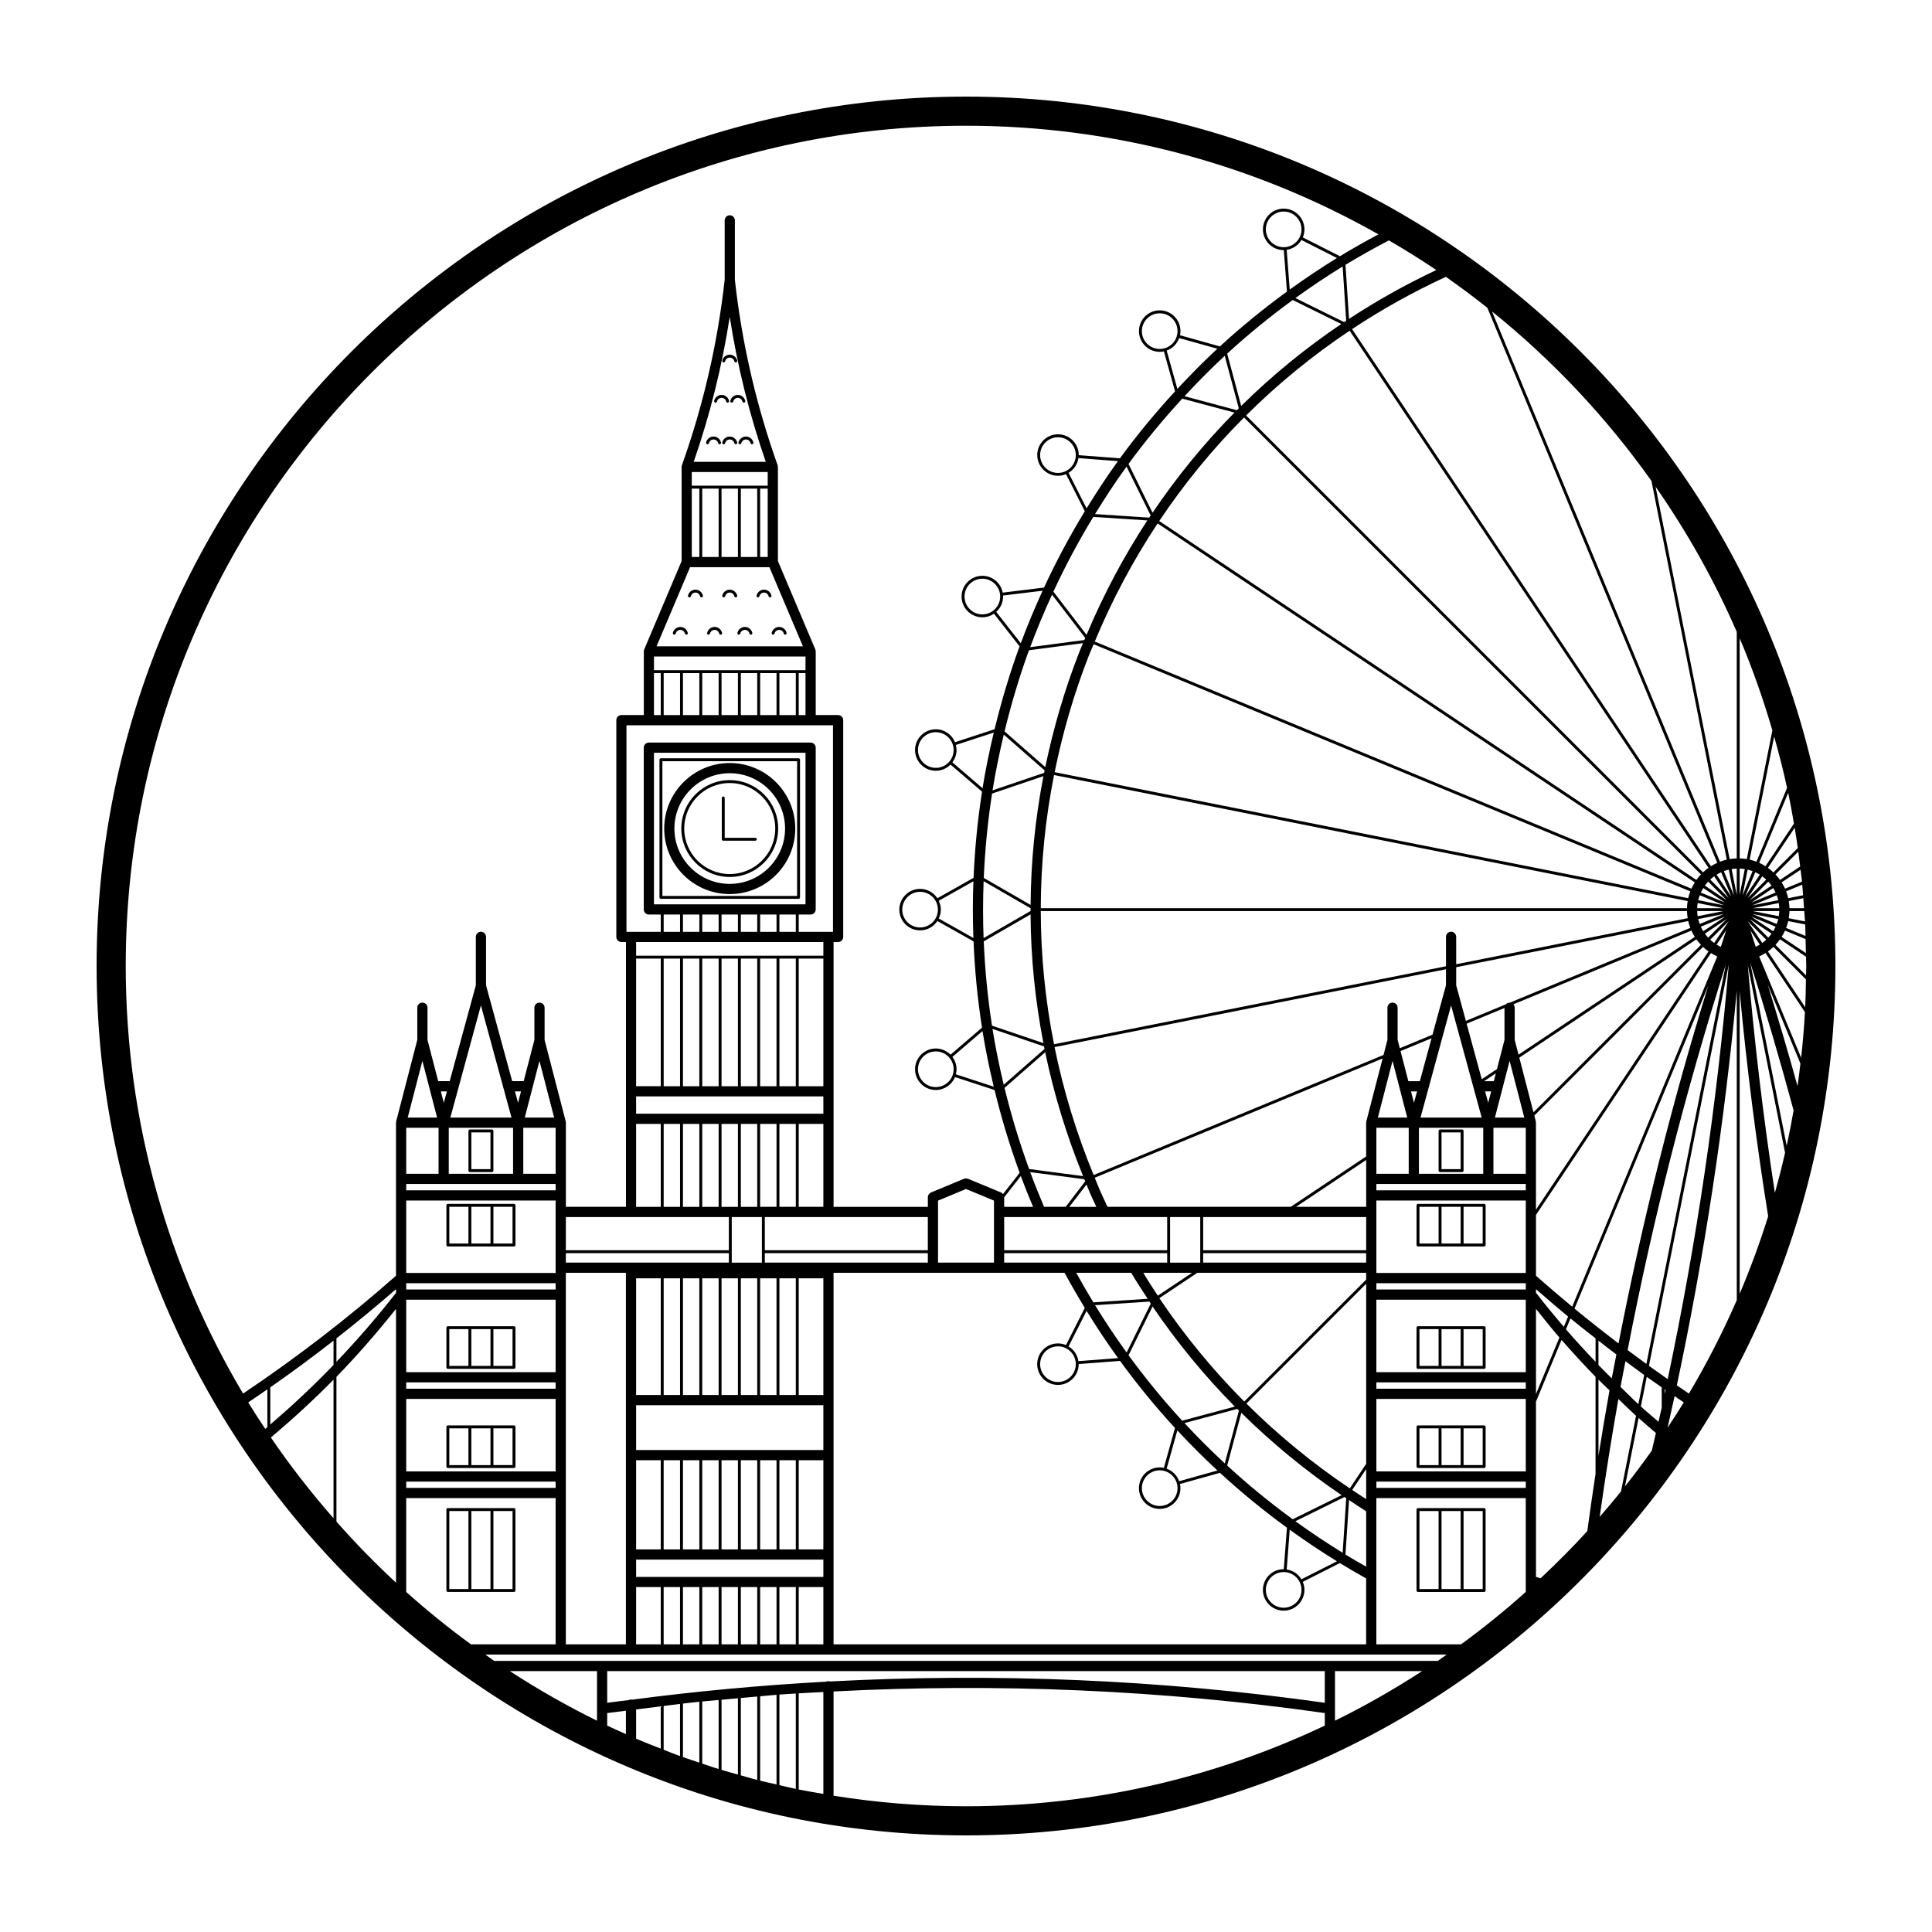 <svg xmlns="http://www.w3.org/2000/svg" xmlns:xlink="http://www.w3.org/1999/xlink" version="1.1" x="0px" y="0px" viewBox="0 0 100 100" enable-background="new 0 0 100 100" xml:space="preserve"><g><path  d="M41.333,39.248h-7.124c-0.042,0-0.075,0.034-0.075,0.075v7.124c0,0.042,0.034,0.076,0.075,0.076h7.124   c0.042,0,0.076-0.034,0.076-0.076v-7.124C41.409,39.282,41.375,39.248,41.333,39.248z M41.258,46.372h-6.973v-6.973h6.973V46.372z    M23.181,70.85h1.712h1.712c0.042,0,0.075-0.034,0.075-0.076V68.72c0-0.042-0.034-0.076-0.075-0.076h-1.712h-1.712   c-0.042,0-0.075,0.034-0.075,0.076v2.054C23.105,70.816,23.139,70.85,23.181,70.85z M24.892,68.796h0.495v1.903h-0.495h-0.495   v-1.903H24.892z M26.529,70.699h-0.99v-1.903h0.99V70.699z M23.256,68.796h0.99v1.903h-0.99V68.796z M23.181,75.984h1.712h1.712   c0.042,0,0.075-0.034,0.075-0.076v-2.054c0-0.042-0.034-0.075-0.075-0.075h-1.712h-1.712c-0.042,0-0.075,0.034-0.075,0.075v2.054   C23.105,75.951,23.139,75.984,23.181,75.984z M24.892,73.931h0.495v1.903h-0.495h-0.495v-1.903H24.892z M26.529,75.833h-0.99   v-1.903h0.99V75.833z M23.256,73.931h0.99v1.903h-0.99V73.931z M23.181,64.517h1.712h1.712c0.042,0,0.075-0.034,0.075-0.076v-2.054   c0-0.042-0.034-0.075-0.075-0.075h-1.712h-1.712c-0.042,0-0.075,0.034-0.075,0.075v2.054   C23.105,64.483,23.139,64.517,23.181,64.517z M24.892,62.463h0.495v1.903h-0.495h-0.495v-1.903H24.892z M26.529,64.366h-0.99   v-1.903h0.99V64.366z M23.256,62.463h0.99v1.903h-0.99V62.463z M24.892,82.398h1.712c0.042,0,0.075-0.034,0.075-0.076v-4.188   c0-0.042-0.034-0.076-0.075-0.076h-1.712h-1.712c-0.042,0-0.075,0.034-0.075,0.076v4.188c0,0.042,0.034,0.076,0.075,0.076H24.892z    M24.892,78.21h0.495v4.037h-0.495h-0.495V78.21H24.892z M26.529,82.247h-0.99V78.21h0.99V82.247z M23.256,78.21h0.99v4.037h-0.99   V78.21z M24.322,60.666h1.141c0.042,0,0.075-0.034,0.075-0.075v-2.054c0-0.042-0.034-0.076-0.075-0.076h-1.141   c-0.042,0-0.075,0.034-0.075,0.076v2.054C24.246,60.632,24.28,60.666,24.322,60.666z M24.397,58.612h0.99v1.903h-0.99V58.612z    M76.819,68.645h-1.712h-1.712c-0.042,0-0.076,0.034-0.076,0.076v2.054c0,0.042,0.034,0.076,0.076,0.076h1.712h1.712   c0.042,0,0.076-0.034,0.076-0.076V68.72C76.895,68.679,76.861,68.645,76.819,68.645z M75.108,70.699h-0.495v-1.903h0.495h0.495   v1.903H75.108z M73.471,68.796h0.99v1.903h-0.99V68.796z M76.744,70.699h-0.99v-1.903h0.99V70.699z M73.396,75.984h1.712h1.712   c0.042,0,0.076-0.034,0.076-0.076v-2.054c0-0.042-0.034-0.075-0.076-0.075h-1.712h-1.712c-0.042,0-0.076,0.034-0.076,0.075v2.054   C73.32,75.951,73.354,75.984,73.396,75.984z M75.108,73.931h0.495v1.903h-0.495h-0.495v-1.903H75.108z M76.744,75.833h-0.99v-1.903   h0.99V75.833z M73.471,73.931h0.99v1.903h-0.99V73.931z M73.396,64.517h1.712h1.712c0.042,0,0.076-0.034,0.076-0.076v-2.054   c0-0.042-0.034-0.075-0.076-0.075h-1.712h-1.712c-0.042,0-0.076,0.034-0.076,0.075v2.054C73.32,64.483,73.354,64.517,73.396,64.517   z M75.108,62.463h0.495v1.903h-0.495h-0.495v-1.903H75.108z M76.744,64.366h-0.99v-1.903h0.99V64.366z M73.471,62.463h0.99v1.903   h-0.99V62.463z M76.819,78.059h-1.712h-1.712c-0.042,0-0.076,0.034-0.076,0.076v4.188c0,0.042,0.034,0.076,0.076,0.076h1.712h1.712   c0.042,0,0.076-0.034,0.076-0.076v-4.188C76.895,78.092,76.861,78.059,76.819,78.059z M75.108,82.247h-0.495V78.21h0.495h0.495   v4.037H75.108z M73.471,78.21h0.99v4.037h-0.99V78.21z M76.744,82.247h-0.99V78.21h0.99V82.247z M74.537,60.666h1.141   c0.042,0,0.076-0.034,0.076-0.075v-2.054c0-0.042-0.034-0.076-0.076-0.076h-1.141c-0.042,0-0.076,0.034-0.076,0.076v2.054   C74.462,60.632,74.495,60.666,74.537,60.666z M74.613,58.612h0.99v1.903h-0.99V58.612z M37.771,45.392   c1.382,0,2.507-1.124,2.507-2.507c0-1.382-1.124-2.506-2.507-2.506c-1.382,0-2.506,1.124-2.506,2.506   C35.265,44.267,36.389,45.392,37.771,45.392z M37.771,40.53c1.299,0,2.356,1.057,2.356,2.355c0,1.299-1.057,2.356-2.356,2.356   c-1.299,0-2.355-1.057-2.355-2.356C35.416,41.587,36.472,40.53,37.771,40.53z M37.36,43.44v-2.135c0-0.042,0.034-0.076,0.076-0.076   c0.042,0,0.075,0.034,0.075,0.076v2.059h1.585c0.042,0,0.076,0.034,0.076,0.075s-0.034,0.075-0.076,0.075h-1.661   C37.394,43.515,37.36,43.481,37.36,43.44z M37.385,30.828c0.034-0.148,0.151-0.265,0.298-0.298   c0.212-0.049,0.425,0.086,0.474,0.298c0.009,0.041-0.016,0.081-0.057,0.091c-0.042,0.007-0.081-0.016-0.091-0.057   c-0.029-0.131-0.161-0.215-0.293-0.185c-0.091,0.021-0.163,0.093-0.184,0.184c-0.008,0.035-0.039,0.059-0.074,0.059   c-0.006,0-0.011-0.001-0.017-0.002C37.402,30.909,37.376,30.868,37.385,30.828z M35.611,30.828   c0.034-0.148,0.151-0.265,0.298-0.298c0.211-0.049,0.425,0.086,0.474,0.298c0.009,0.041-0.016,0.081-0.057,0.091   c-0.045,0.007-0.081-0.016-0.091-0.057c-0.03-0.131-0.16-0.215-0.293-0.185c-0.091,0.021-0.163,0.093-0.184,0.184   c-0.008,0.035-0.039,0.059-0.074,0.059c-0.006,0-0.011-0.001-0.017-0.002C35.627,30.909,35.601,30.868,35.611,30.828z    M36.602,32.758c0.034-0.148,0.15-0.264,0.298-0.298c0.214-0.048,0.425,0.085,0.474,0.298c0.009,0.041-0.016,0.081-0.057,0.091   c-0.006,0.001-0.011,0.002-0.017,0.002c-0.035,0-0.066-0.024-0.074-0.059c-0.03-0.131-0.163-0.216-0.293-0.184   c-0.091,0.021-0.164,0.093-0.184,0.184c-0.01,0.041-0.051,0.063-0.09,0.057C36.618,32.839,36.593,32.798,36.602,32.758z    M34.827,32.758c0.034-0.148,0.15-0.264,0.298-0.298c0.211-0.048,0.425,0.085,0.474,0.298c0.009,0.041-0.016,0.081-0.057,0.091   c-0.006,0.001-0.011,0.002-0.017,0.002c-0.035,0-0.066-0.024-0.074-0.059c-0.014-0.064-0.053-0.118-0.108-0.153   c-0.056-0.035-0.122-0.046-0.185-0.031c-0.091,0.021-0.164,0.093-0.184,0.184c-0.01,0.041-0.051,0.063-0.09,0.057   C34.843,32.839,34.818,32.798,34.827,32.758z M36.547,22.903c0.034-0.147,0.151-0.264,0.298-0.298   c0.102-0.023,0.208-0.006,0.298,0.051c0.089,0.056,0.151,0.144,0.175,0.247c0.009,0.041-0.016,0.081-0.057,0.09   c-0.006,0.001-0.011,0.002-0.017,0.002c-0.035,0-0.066-0.024-0.074-0.059c-0.014-0.064-0.053-0.118-0.108-0.152   c-0.055-0.035-0.121-0.046-0.185-0.031c-0.092,0.021-0.164,0.093-0.185,0.184c-0.01,0.041-0.049,0.065-0.09,0.057   C36.563,22.984,36.538,22.944,36.547,22.903z M38.157,22.903c0.009,0.041-0.016,0.081-0.057,0.091   c-0.042,0.008-0.081-0.016-0.091-0.057c-0.03-0.131-0.164-0.216-0.293-0.184c-0.091,0.021-0.164,0.093-0.184,0.184   c-0.008,0.035-0.039,0.059-0.074,0.059c-0.006,0-0.011-0.001-0.017-0.002c-0.041-0.009-0.066-0.05-0.057-0.09   c0.034-0.148,0.15-0.264,0.298-0.298c0.101-0.023,0.208-0.006,0.298,0.051C38.071,22.712,38.133,22.8,38.157,22.903z    M38.101,20.451c0.103-0.023,0.209-0.005,0.298,0.051c0.089,0.056,0.152,0.144,0.175,0.247c0.009,0.041-0.016,0.081-0.057,0.09   c-0.042,0.007-0.081-0.017-0.09-0.057c-0.014-0.064-0.053-0.118-0.108-0.153c-0.055-0.035-0.12-0.046-0.184-0.031   c-0.092,0.021-0.164,0.093-0.185,0.184c-0.008,0.035-0.039,0.059-0.074,0.059c-0.006,0-0.011-0.001-0.017-0.002   c-0.041-0.009-0.066-0.05-0.057-0.09C37.836,20.602,37.953,20.484,38.101,20.451z M36.964,20.749   c0.034-0.148,0.151-0.265,0.298-0.298c0.214-0.049,0.425,0.085,0.474,0.298c0.009,0.041-0.016,0.081-0.057,0.091   c-0.006,0.001-0.011,0.002-0.017,0.002c-0.035,0-0.066-0.024-0.074-0.059c-0.03-0.132-0.161-0.218-0.293-0.185   c-0.091,0.021-0.164,0.093-0.184,0.184c-0.01,0.041-0.049,0.064-0.09,0.057C36.981,20.83,36.955,20.79,36.964,20.749z    M38.522,22.605c0.102-0.023,0.208-0.006,0.298,0.051c0.089,0.056,0.151,0.144,0.175,0.247c0.009,0.041-0.016,0.081-0.057,0.09   c-0.006,0.001-0.011,0.002-0.017,0.002c-0.035,0-0.066-0.024-0.074-0.059c-0.014-0.064-0.053-0.118-0.108-0.152   c-0.055-0.035-0.121-0.046-0.185-0.031c-0.091,0.021-0.164,0.093-0.185,0.184c-0.01,0.041-0.047,0.064-0.091,0.057   c-0.041-0.01-0.066-0.05-0.057-0.091C38.257,22.755,38.375,22.639,38.522,22.605z M37.385,18.666   c0.034-0.148,0.151-0.265,0.298-0.298c0.212-0.05,0.425,0.085,0.474,0.298c0.009,0.041-0.016,0.081-0.057,0.091   c-0.042,0.008-0.081-0.016-0.091-0.057c-0.029-0.131-0.161-0.215-0.293-0.185c-0.091,0.021-0.163,0.093-0.184,0.184   c-0.008,0.035-0.039,0.059-0.074,0.059c-0.006,0-0.011-0.001-0.017-0.002C37.402,18.747,37.376,18.707,37.385,18.666z    M39.16,30.828c0.034-0.148,0.151-0.265,0.298-0.298c0.21-0.049,0.425,0.086,0.473,0.298c0.009,0.041-0.016,0.081-0.057,0.091   c-0.043,0.007-0.081-0.016-0.091-0.057c-0.03-0.132-0.163-0.214-0.293-0.185c-0.091,0.021-0.164,0.093-0.184,0.184   c-0.008,0.035-0.039,0.059-0.074,0.059c-0.006,0-0.011-0.001-0.017-0.002C39.176,30.909,39.151,30.868,39.16,30.828z    M38.169,32.758c0.034-0.147,0.151-0.264,0.298-0.298c0.214-0.048,0.424,0.085,0.473,0.298c0.009,0.041-0.016,0.081-0.057,0.091   c-0.006,0.001-0.011,0.002-0.017,0.002c-0.035,0-0.066-0.024-0.074-0.059c-0.03-0.131-0.162-0.218-0.292-0.184   c-0.092,0.021-0.164,0.093-0.185,0.184c-0.01,0.041-0.049,0.063-0.09,0.057C38.185,32.839,38.16,32.798,38.169,32.758z    M39.943,32.758c0.034-0.147,0.151-0.264,0.298-0.298c0.215-0.048,0.425,0.085,0.473,0.298c0.009,0.041-0.016,0.081-0.057,0.091   c-0.006,0.001-0.011,0.002-0.017,0.002c-0.035,0-0.066-0.024-0.074-0.059c-0.014-0.064-0.053-0.118-0.108-0.153   c-0.055-0.035-0.122-0.046-0.184-0.031c-0.092,0.021-0.164,0.093-0.185,0.184c-0.01,0.041-0.05,0.063-0.09,0.057   C39.96,32.839,39.934,32.798,39.943,32.758z M37.771,46.278c1.87,0,3.392-1.522,3.392-3.392c0-1.87-1.522-3.392-3.392-3.392   s-3.392,1.522-3.392,3.392C34.379,44.756,35.901,46.278,37.771,46.278z M37.771,40.022c1.579,0,2.864,1.285,2.864,2.864   c0,1.579-1.285,2.864-2.864,2.864c-1.579,0-2.864-1.285-2.864-2.864C34.907,41.306,36.192,40.022,37.771,40.022z M50,5   C25.187,5,5,25.187,5,50s20.187,45,45,45s45-20.187,45-45S74.813,5,50,5z M93.227,54.749l-2.172-5.243   c0.113-0.051,0.221-0.111,0.325-0.177l2.043,3.057C93.38,53.18,93.312,53.967,93.227,54.749z M93.04,56.215   c-0.486-1.754-1.002-3.505-1.542-5.247l1.691,4.082C93.143,55.44,93.096,55.829,93.04,56.215z M87.418,72.132   c-0.209-0.141-0.417-0.284-0.625-0.427c1.429-6.736,2.47-13.574,3.102-20.428v16.02C89.168,68.965,88.34,70.579,87.418,72.132z    M84.109,76.935l0.704-3.54c0.294,0.265,0.596,0.519,0.896,0.776c-0.069,0.303-0.139,0.605-0.209,0.907   C85.052,75.71,84.589,76.329,84.109,76.935z M75.622,85.112h-4.382v-7.57h7.733v4.857C77.903,83.358,76.784,84.262,75.622,85.112z    M74.42,85.968H50H25.58c-0.156-0.106-0.306-0.22-0.461-0.328H50h24.88C74.726,85.749,74.576,85.862,74.42,85.968z M12.848,72.589   c0.332-0.223,0.663-0.448,0.992-0.677v1.952c-0.037,0.032-0.074,0.065-0.111,0.097C13.429,73.508,13.132,73.053,12.848,72.589z    M13.991,73.733v-1.924c1.111-0.775,2.202-1.582,3.272-2.416v1.258C16.224,71.733,15.128,72.756,13.991,73.733z M17.263,71.412   v7.173c-1.16-1.327-2.248-2.718-3.242-4.18C15.145,73.456,16.231,72.462,17.263,71.412z M17.414,69.273   c1.051-0.824,2.081-1.672,3.084-2.547v0.189c-0.964,1.243-1.999,2.432-3.084,3.572V69.273z M21.863,54.912l0.76,2.933h-1.52   L21.863,54.912z M24.892,52.04l1.583,5.804H23.31L24.892,52.04z M27.922,54.912l0.76,2.933h-1.52L27.922,54.912z M43.116,37.54   v10.691h-1.774v-0.895h0.615c0.146,0,0.264-0.118,0.264-0.264v-8.372c0-0.146-0.118-0.264-0.264-0.264h-8.372   c-0.146,0-0.264,0.118-0.264,0.264v8.372c0,0.146,0.118,0.264,0.264,0.264H34.2v0.895h-1.774V37.54H43.116z M37.771,16.401   c0.396,2.551,1.018,5.065,1.866,7.503h-3.731C36.753,21.466,37.375,18.952,37.771,16.401z M37.771,28.83h-0.424v-3.54h0.848v3.54   H37.771z M39.736,25.139h-3.929v-0.707h3.929V25.139z M35.807,25.29h0.391v3.54h-0.391V25.29z M36.348,25.29h0.848v3.54h-0.848   V25.29z M38.346,25.29h0.848v3.54h-0.848V25.29z M39.345,25.29h0.391v3.54h-0.391V25.29z M35.717,29.358h2.054h2.054l1.734,4.096   h-7.576L35.717,29.358z M41.342,37.012V34.84h0.351v2.172H41.342z M33.849,33.982h7.844v0.707h-7.844V33.982z M35.199,34.84v2.172   h-0.847V34.84H35.199z M35.35,34.84h0.848v2.172H35.35V34.84z M36.348,34.84h0.848v2.172h-0.848V34.84z M37.347,34.84h0.848v2.172   h-0.848V34.84z M38.346,34.84h0.848v2.172h-0.848V34.84z M39.345,34.84h0.848v2.172h-0.848V34.84z M40.343,34.84h0.848v2.172   h-0.848V34.84z M33.849,34.84H34.2v2.172h-0.351V34.84z M50,61.542l1.448,0.601v0.586v2.624H50h-1.447V62.73v-0.586L50,61.542z    M52.836,60.874c0.198,0.533,0.413,1.063,0.636,1.592h-1.496V61.97L52.836,60.874z M49.36,55.344c0,0.509-0.414,0.923-0.923,0.923   c-0.509,0-0.923-0.414-0.923-0.923c0-0.509,0.414-0.923,0.923-0.923C48.945,54.421,49.36,54.835,49.36,55.344z M49.296,54.706   l1.558-1.337c0.155,0.962,0.353,1.921,0.582,2.878l-1.96-0.642c0.021-0.084,0.036-0.171,0.036-0.261   C49.511,55.104,49.429,54.885,49.296,54.706z M48.546,47.083c0,0.509-0.414,0.923-0.923,0.923S46.7,47.592,46.7,47.083   s0.414-0.923,0.923-0.923S48.546,46.574,48.546,47.083z M48.59,46.624l1.793-1.009c-0.037,0.976-0.037,1.954-0.001,2.935   l-1.792-1.009c0.067-0.14,0.107-0.294,0.107-0.459S48.657,46.764,48.59,46.624z M49.36,38.821c0,0.509-0.414,0.923-0.923,0.923   c-0.509,0-0.923-0.414-0.923-0.923c0-0.509,0.414-0.923,0.923-0.923C48.945,37.898,49.36,38.312,49.36,38.821z M49.511,38.821   c0-0.09-0.015-0.177-0.036-0.261l1.963-0.643c-0.227,0.953-0.426,1.912-0.582,2.881l-1.56-1.339   C49.429,39.28,49.511,39.061,49.511,38.821z M51.769,30.877c0,0.509-0.414,0.923-0.923,0.923s-0.923-0.414-0.923-0.923   c0-0.509,0.414-0.923,0.923-0.923S51.769,30.368,51.769,30.877z M51.92,30.877c0-0.018-0.004-0.035-0.005-0.053l2.05-0.248   c-0.409,0.892-0.787,1.797-1.129,2.716l-1.272-1.622C51.781,31.474,51.92,31.192,51.92,30.877z M54.76,24.479   c-0.509,0-0.923-0.414-0.923-0.923c0-0.509,0.414-0.923,0.923-0.923s0.923,0.414,0.923,0.923   C55.683,24.065,55.268,24.479,54.76,24.479z M55.818,23.712l2.046,0.156c-0.574,0.795-1.111,1.614-1.623,2.446l-0.932-1.84   C55.579,24.311,55.77,24.036,55.818,23.712z M60.026,18.062c-0.509,0-0.923-0.414-0.923-0.923c0-0.509,0.414-0.923,0.923-0.923   s0.923,0.414,0.923,0.923C60.949,17.648,60.535,18.062,60.026,18.062z M61.034,17.498l1.976,0.552   c-0.72,0.668-1.406,1.364-2.069,2.079l-0.554-1.983C60.688,18.038,60.925,17.8,61.034,17.498z M66.443,12.795   c-0.509,0-0.923-0.414-0.923-0.923c0-0.509,0.414-0.923,0.923-0.923c0.509,0,0.923,0.414,0.923,0.923   C67.366,12.381,66.952,12.795,66.443,12.795z M67.361,12.422l1.84,0.932c-0.841,0.517-1.655,1.064-2.445,1.634l-0.157-2.057   C66.923,12.883,67.199,12.692,67.361,12.422z M74.343,13.977c-1.576,0.743-3.084,1.588-4.518,2.528l-0.183-2.798   c0.73-0.444,1.48-0.865,2.248-1.265C72.723,12.93,73.545,13.436,74.343,13.977z M76.984,15.93l11.9,28.729   c-0.113,0.051-0.221,0.111-0.325,0.177L69.983,17.034c1.534-1.016,3.155-1.92,4.855-2.705C75.57,14.841,76.286,15.375,76.984,15.93   z M92.854,42.63l-1.474,2.205c-0.104-0.066-0.212-0.126-0.325-0.177l1.502-3.625C92.668,41.561,92.763,42.095,92.854,42.63z    M93.054,43.892l-1.262,1.262c-0.09-0.085-0.185-0.164-0.285-0.236l1.386-2.074C92.95,43.192,93.005,43.541,93.054,43.892z    M93.176,44.85l-1.042,0.696c-0.072-0.101-0.151-0.196-0.235-0.285l1.179-1.179C93.113,44.337,93.146,44.593,93.176,44.85z    M93.272,45.633l-0.878,0.364c-0.051-0.113-0.111-0.221-0.177-0.325l0.98-0.655C93.221,45.223,93.251,45.426,93.272,45.633z    M81.497,67.735l6.922-16.712c-1.883,6.074-3.427,12.264-4.644,18.512C83.005,68.948,82.244,68.349,81.497,67.735z M50,85.112   h-6.855V65.881H50h5.103c0.333,0.617,0.684,1.221,1.046,1.817l-0.973,1.921c-0.128-0.054-0.269-0.084-0.417-0.084   c-0.592,0-1.074,0.482-1.074,1.074c0,0.592,0.482,1.074,1.074,1.074c0.592,0,1.074-0.482,1.074-1.074   c0-0.002-0.001-0.004-0.001-0.006l2.141-0.163c0.884,1.212,1.832,2.372,2.844,3.472l-0.576,2.063   c-0.07-0.014-0.142-0.022-0.216-0.022c-0.592,0-1.074,0.482-1.074,1.074s0.482,1.074,1.074,1.074c0.592,0,1.074-0.482,1.074-1.074   c0-0.074-0.008-0.146-0.022-0.216l2.069-0.578c1.098,1.01,2.255,1.958,3.466,2.841l-0.164,2.146c-0.002,0-0.004-0.001-0.006-0.001   c-0.592,0-1.074,0.482-1.074,1.074c0,0.592,0.482,1.074,1.074,1.074c0.592,0,1.074-0.482,1.074-1.074   c0-0.148-0.03-0.289-0.084-0.417l1.918-0.972c0.448,0.273,0.901,0.539,1.361,0.795v3.413H50z M41.342,85.112v-2.964h1.275v2.964   H41.342z M29.287,85.112V65.881h3.11v19.231H29.287z M35.199,49.617v6.606h-0.847v-6.606H35.199z M36.197,49.617v6.606H35.35   v-6.606H36.197z M37.196,49.617v6.606h-0.848v-6.606H37.196z M38.195,49.617v6.606h-0.848v-6.606H38.195z M39.194,49.617v6.606   h-0.848v-6.606H39.194z M40.192,49.617v6.606h-0.848v-6.606H40.192z M41.191,49.617v6.606h-0.848v-6.606H41.191z M42.617,49.617   v6.606h-1.275v-6.606H42.617z M34.2,56.222h-1.275v-6.606H34.2V56.222z M32.925,56.75h9.692v0.895h-9.692V56.75z M40.343,62.465   v-4.292h0.848v4.292H40.343z M48.024,65.353h-8.437v-0.49h8.437V65.353z M32.925,81.62v-0.895h9.692v0.895H32.925z M32.925,75.052   v-2.318h9.692v2.318H32.925z M35.199,66.165v6.04h-0.847v-6.04H35.199z M36.197,66.165v6.04H35.35v-6.04H36.197z M37.196,66.165   v6.04h-0.848v-6.04H37.196z M38.195,66.165v6.04h-0.848v-6.04H38.195z M39.194,66.165v6.04h-0.848v-6.04H39.194z M40.192,66.165   v6.04h-0.848v-6.04H40.192z M40.343,72.205v-6.04h0.848v6.04H40.343z M34.2,72.205h-1.275v-6.04H34.2V72.205z M32.925,75.58H34.2   v4.617h-1.275V75.58z M34.351,75.58h0.847v4.617h-0.847V75.58z M35.35,75.58h0.848v4.617H35.35V75.58z M36.348,75.58h0.848v4.617   h-0.848V75.58z M37.347,75.58h0.848v4.617h-0.848V75.58z M38.346,75.58h0.848v4.617h-0.848V75.58z M39.345,75.58h0.848v4.617   h-0.848V75.58z M40.343,75.58h0.848v4.617h-0.848V75.58z M41.342,75.58h1.275v4.617h-1.275V75.58z M42.617,72.205h-1.275v-6.04   h1.275V72.205z M39.345,62.465v-4.292h0.848v4.292H39.345z M39.194,58.174v4.292h-0.848v-4.292H39.194z M35.199,58.174v4.292   h-0.847v-4.292H35.199z M35.35,58.174h0.848v4.292H35.35V58.174z M36.348,58.174h0.848v4.292h-0.848V58.174z M37.347,58.174h0.848   v4.292h-0.848V58.174z M39.436,62.994v2.36h-1.56v-2.36H39.436z M37.725,65.353h-8.437v-0.49h8.437V65.353z M28.759,66.745h-7.733   v-0.327h7.733V66.745z M28.759,71.88h-7.733v-0.328h7.733V71.88z M28.759,72.408v3.751h-7.733v-3.751H28.759z M28.759,65.889   h-7.733v-3.751h7.733V65.889z M28.759,61.282v0.328h-7.733v-0.328H28.759z M28.759,60.754h-1.674v-2.382h1.674V60.754z    M26.557,60.754h-3.329v-2.382h3.329V60.754z M22.7,60.754h-1.674v-2.382H22.7V60.754z M28.759,67.273v3.751h-7.733v-3.751H28.759z    M21.026,76.687h7.733v0.327h-7.733V76.687z M32.925,82.148H34.2v2.964h-1.275V82.148z M34.351,82.148h0.847v2.964h-0.847V82.148z    M35.35,82.148h0.848v2.964H35.35V82.148z M36.348,82.148h0.848v2.964h-0.848V82.148z M37.347,82.148h0.848v2.964h-0.848V82.148z    M38.346,82.148h0.848v2.964h-0.848V82.148z M39.345,82.148h0.848v2.964h-0.848V82.148z M40.343,82.148h0.848v2.964h-0.848V82.148z    M54.065,54.293l-2.112,1.852c-0.23-0.961-0.428-1.924-0.583-2.889l2.669,0.906C54.048,54.205,54.056,54.249,54.065,54.293z    M50.912,45.609l2.43,1.403c0,0.047-0.001,0.094-0.001,0.141l-2.431,1.403C50.874,47.571,50.874,46.589,50.912,45.609z    M54.043,40.003l-2.669,0.906c0.156-0.971,0.354-1.932,0.582-2.886l2.113,1.853C54.06,39.918,54.051,39.96,54.043,40.003z    M56.125,33.128l-2.802,0.369c0.341-0.92,0.72-1.826,1.13-2.718l1.719,2.24C56.156,33.055,56.14,33.091,56.125,33.128z    M59.483,26.792l-2.804-0.183c0.514-0.837,1.053-1.659,1.631-2.457l1.248,2.53C59.533,26.719,59.508,26.755,59.483,26.792z    M69.572,16.672l-2.523-1.244c0.791-0.571,1.604-1.118,2.446-1.635l0.184,2.808C69.644,16.625,69.608,16.648,69.572,16.672z    M90.045,44.957c0.09,0.003,0.178,0.013,0.265,0.027l-0.265,1.332V44.957z M67.366,82.293c0,0.509-0.414,0.923-0.923,0.923   c-0.509,0-0.923-0.414-0.923-0.923c0-0.509,0.414-0.923,0.923-0.923C66.952,81.37,67.366,81.784,67.366,82.293z M66.599,81.235   l0.157-2.056c0.793,0.573,1.608,1.118,2.445,1.633l-1.841,0.932C67.199,81.474,66.923,81.282,66.599,81.235z M60.949,77.027   c0,0.509-0.414,0.923-0.923,0.923s-0.923-0.414-0.923-0.923c0-0.509,0.414-0.923,0.923-0.923S60.949,76.518,60.949,77.027z    M60.386,76.019l0.553-1.98c0.666,0.717,1.359,1.409,2.076,2.074l-1.982,0.554C60.925,76.365,60.688,76.127,60.386,76.019z    M55.683,70.609c0,0.509-0.414,0.923-0.923,0.923s-0.923-0.414-0.923-0.923c0-0.509,0.414-0.923,0.923-0.923   S55.683,70.1,55.683,70.609z M55.309,69.691l0.932-1.84c0.515,0.837,1.058,1.653,1.631,2.445l-2.054,0.157   C55.77,70.129,55.579,69.854,55.309,69.691z M56.419,61.755c0.104,0.239,0.215,0.474,0.325,0.711h-1.395l0.888-1.157   C56.299,61.457,56.354,61.607,56.419,61.755z M57.324,62.465c-0.144-0.306-0.286-0.613-0.422-0.922   c-0.085-0.193-0.157-0.389-0.238-0.584l14.9-6.172l-0.843,3.254c-0.003,0.011,0,0.022-0.002,0.033   c-0.001,0.011-0.007,0.021-0.007,0.033v1.751l-3.901,2.606H57.324z M89.375,46.595l-1.131-0.756   c0.052-0.072,0.109-0.141,0.17-0.206L89.375,46.595z M88.414,48.532c-0.061-0.065-0.117-0.133-0.17-0.206l1.131-0.756   L88.414,48.532z M78.974,65.889h-7.733v-3.751h7.733V65.889z M69.681,77.547l-0.185,2.825c-0.838-0.515-1.654-1.061-2.447-1.634   l2.539-1.252C69.618,77.506,69.65,77.526,69.681,77.547z M60.008,67.193l1.963-1.312h8.741v0.352l-6.31,6.31   C62.773,70.905,61.298,69.113,60.008,67.193z M59.562,67.475l-1.248,2.531c-0.574-0.794-1.119-1.611-1.634-2.45l2.817-0.185   C59.519,67.406,59.539,67.441,59.562,67.475z M70.713,62.994v1.718h-8.437v-1.718H70.713z M72.078,54.912l0.76,2.933h-1.52   L72.078,54.912z M87.723,48.493l-9.124,6.096l-0.198-0.764v-1.666c0-0.068-0.027-0.128-0.069-0.175l9.214-3.817   C87.597,48.281,87.657,48.389,87.723,48.493z M88.034,47.966l1.258-0.521l-1.13,0.755C88.115,48.125,88.071,48.047,88.034,47.966z    M71.241,58.372h1.674v2.382h-1.674V58.372z M71.241,61.282h7.733v0.328h-7.733V61.282z M77.3,58.372h1.674v2.382H77.3V58.372z    M77.377,57.844l0.76-2.933l0.76,2.933H77.377z M77.319,55.962h-0.502l0.607-0.406L77.319,55.962z M77.873,53.825l-0.392,1.511   l-0.785,0.524l-0.784-2.874l1.96-0.812V53.825z M77.183,56.49l-0.153,0.591l-0.161-0.591H77.183z M76.772,60.754h-3.329v-2.382   h3.329V60.754z M73.033,56.49h0.314l-0.161,0.591L73.033,56.49z M70.713,62.465h-3.63l3.63-2.425V62.465z M62.275,64.863h8.437   v0.49h-8.437V64.863z M64.127,73.008l-0.733,2.735c-0.721-0.668-1.418-1.363-2.086-2.084l2.734-0.733   C64.069,72.955,64.099,72.98,64.127,73.008z M70.713,66.447v9.321l-0.848,1.269c-1.92-1.29-3.715-2.759-5.352-4.39L70.713,66.447z    M78.639,54.744l9.166-6.125c0.072,0.101,0.151,0.196,0.236,0.285l-8.669,8.669L78.639,54.744z M89.292,46.72l-1.257-0.521   c0.037-0.081,0.081-0.159,0.127-0.234L89.292,46.72z M89.234,46.859l-1.335-0.266c0.021-0.087,0.048-0.172,0.079-0.255   L89.234,46.859z M89.204,47.007h-1.359c0.003-0.09,0.013-0.178,0.027-0.265L89.204,47.007z M89.204,47.158l-1.332,0.265   c-0.014-0.087-0.024-0.175-0.027-0.265H89.204z M89.233,47.306l-1.255,0.52c-0.031-0.083-0.059-0.167-0.079-0.255L89.233,47.306z    M87.49,48.028l-9.342,3.87c-0.004,0-0.007-0.002-0.011-0.002c-0.077,0-0.145,0.034-0.193,0.087l-2.07,0.858L75.372,51v-0.937   l12.009-2.389C87.408,47.796,87.447,47.913,87.49,48.028z M75.108,52.04l1.583,5.804h-3.165L75.108,52.04z M73.491,55.962h-0.595   l-0.404-1.558l1.605-0.665L73.491,55.962z M60.564,62.994h1.56v2.36h-1.56V62.994z M61.7,65.881l-1.773,1.184   c-0.259-0.389-0.508-0.785-0.752-1.184H61.7z M58.55,65.881c0.273,0.456,0.562,0.902,0.854,1.345l-2.812,0.184   c-0.306-0.502-0.601-1.012-0.885-1.53H58.55z M59.657,67.624c1.257,1.853,2.685,3.588,4.257,5.181l-2.725,0.73   c-0.987-1.074-1.913-2.206-2.776-3.389L59.657,67.624z M64.251,73.127c1.595,1.575,3.333,3.003,5.19,4.262l-2.53,1.248   c-1.184-0.864-2.316-1.792-3.391-2.78L64.251,73.127z M69.826,77.642c0.295,0.195,0.586,0.396,0.887,0.582v2.867   c-0.361-0.204-0.719-0.413-1.072-0.628L69.826,77.642z M69.991,77.119l0.722-1.081v1.554C70.469,77.439,70.23,77.279,69.991,77.119   z M71.241,71.552h7.733v0.328h-7.733V71.552z M71.241,71.024v-3.751h7.733v3.751H71.241z M71.241,66.745v-0.327h7.733v0.327H71.241   z M79.502,58.108c0-0.012-0.005-0.022-0.007-0.033c-0.001-0.011,0.001-0.022-0.002-0.033l-0.077-0.299l8.731-8.731   c0.09,0.085,0.185,0.164,0.285,0.235l-8.931,13.366V58.108z M88.521,48.638l0.96-0.96l-0.755,1.129   C88.654,48.756,88.586,48.699,88.521,48.638z M89.348,48.149c-0.094,0.286-0.185,0.574-0.278,0.861   c-0.075-0.035-0.148-0.075-0.218-0.118L89.348,48.149z M92.041,47.571c-0.021,0.087-0.048,0.172-0.079,0.255l-1.256-0.52   L92.041,47.571z M90.737,47.158h1.358c-0.003,0.09-0.013,0.178-0.027,0.265L90.737,47.158z M92.559,47.675l0.878,0.175   c0.01,0.197,0.008,0.397,0.015,0.594l-1.003-0.415C92.493,47.913,92.531,47.796,92.559,47.675z M92.586,47.526   c0.02-0.12,0.034-0.243,0.037-0.368h0.765c0.012,0.179,0.031,0.356,0.041,0.536L92.586,47.526z M92.623,47.007   c-0.004-0.125-0.017-0.248-0.037-0.368l0.752-0.149c0.014,0.172,0.028,0.345,0.039,0.517H92.623z M92.095,47.007h-1.359   l1.332-0.265C92.082,46.829,92.092,46.917,92.095,47.007z M90.705,46.859l1.256-0.52c0.031,0.083,0.059,0.167,0.079,0.255   L90.705,46.859z M90.648,46.72l1.131-0.755c0.047,0.075,0.09,0.153,0.127,0.234L90.648,46.72z M90.566,46.594l0.96-0.96   c0.06,0.065,0.117,0.133,0.17,0.205L90.566,46.594z M90.458,46.488l0.756-1.131c0.072,0.052,0.141,0.109,0.206,0.17L90.458,46.488z    M90.332,46.404l0.521-1.258c0.081,0.037,0.159,0.081,0.234,0.127L90.332,46.404z M90.193,46.346l0.265-1.334   c0.087,0.021,0.172,0.048,0.255,0.079L90.193,46.346z M88.521,45.527c0.065-0.061,0.133-0.117,0.205-0.17l0.755,1.13L88.521,45.527   z M88.148,45.154l-23.65-23.65c1.634-1.626,3.426-3.094,5.359-4.386l18.576,27.801C88.332,44.99,88.237,45.069,88.148,45.154z    M64.02,21.233l-2.709-0.726c0.666-0.719,1.357-1.418,2.081-2.09l0.728,2.716C64.087,21.166,64.053,21.199,64.02,21.233z    M64.39,21.609L88.041,45.26c-0.085,0.09-0.164,0.185-0.236,0.285L60.002,26.968C61.292,25.037,62.76,23.245,64.39,21.609z    M87.723,45.672c-0.066,0.104-0.126,0.212-0.177,0.325L56.665,33.206c0.898-2.159,1.987-4.203,3.253-6.113L87.723,45.672z    M56.607,33.345L87.49,46.137c-0.044,0.115-0.082,0.232-0.11,0.353l-32.792-6.523c0.415-2.041,0.999-4.063,1.774-6.042   C56.44,33.729,56.527,33.539,56.607,33.345z M87.354,46.639c-0.02,0.12-0.034,0.243-0.037,0.368H53.87   c0.006-2.305,0.234-4.61,0.688-6.891L87.354,46.639z M53.87,47.158h33.447c0.004,0.125,0.017,0.248,0.037,0.368l-11.982,2.383   v-1.418c0-0.146-0.118-0.264-0.264-0.264c-0.146,0-0.264,0.118-0.264,0.264v1.523L54.556,54.05   C54.103,51.772,53.874,49.467,53.87,47.158z M74.843,50.168V51l-0.697,2.555l-1.693,0.701l-0.112-0.431v-1.666   c0-0.146-0.118-0.264-0.264-0.264c-0.146,0-0.264,0.118-0.264,0.264v1.666l-0.202,0.78L56.607,60.82   c-0.891-2.162-1.566-4.377-2.023-6.622L74.843,50.168z M56.171,61.147l-1.012,1.318h-1.118c-0.255-0.596-0.495-1.196-0.718-1.797   l2.803,0.369C56.141,61.074,56.156,61.111,56.171,61.147z M60.413,62.994v1.718h-8.437v-1.718H60.413z M51.976,64.863h8.437v0.49   h-8.437V64.863z M71.241,76.687h7.733v0.327h-7.733V76.687z M78.974,76.159h-7.733v-3.751h7.733V76.159z M79.502,62.884   l9.057-13.554c0.104,0.066,0.212,0.126,0.325,0.177l-7.508,18.126c-0.634-0.524-1.259-1.058-1.874-1.601V62.884z M89.326,49.934   l-4.11,20.662c-0.325-0.236-0.649-0.474-0.97-0.715C85.549,63.139,87.246,56.469,89.326,49.934z M85.102,71.168l-0.301,1.513   c-0.316-0.291-0.616-0.598-0.924-0.897c0.081-0.444,0.173-0.885,0.257-1.328C84.456,70.694,84.777,70.934,85.102,71.168z    M85.236,71.266c0.256,0.183,0.514,0.362,0.773,0.542v1.061c-0.053,0.241-0.112,0.479-0.166,0.72   c-0.304-0.263-0.615-0.518-0.912-0.79L85.236,71.266z M86.16,71.912c0.015,0.01,0.029,0.02,0.044,0.03   c-0.015,0.07-0.029,0.14-0.044,0.21V71.912z M85.35,70.695l4.131-20.768c-0.609,7.197-1.67,14.383-3.161,21.456   C85.995,71.156,85.672,70.927,85.35,70.695z M90.601,48.163l0.486,0.728c-0.068,0.042-0.138,0.08-0.211,0.115   C90.786,48.724,90.693,48.444,90.601,48.163z M90.458,47.678l0.961,0.961c-0.065,0.061-0.133,0.117-0.205,0.17L90.458,47.678z    M90.565,47.571l1.13,0.755c-0.052,0.072-0.109,0.14-0.17,0.205L90.565,47.571z M90.647,47.445l1.258,0.521   c-0.037,0.081-0.081,0.159-0.127,0.234L90.647,47.445z M92.394,48.168l1.062,0.44c0.008,0.242,0.015,0.483,0.018,0.726l-1.258-0.84   C92.283,48.389,92.343,48.281,92.394,48.168z M93.326,46.338l-0.767,0.153c-0.028-0.122-0.066-0.239-0.11-0.354l0.835-0.346   C93.302,45.972,93.311,46.156,93.326,46.338z M90.915,44.603c-0.115-0.044-0.232-0.082-0.353-0.11l1.267-6.371   c0.249,0.876,0.475,1.761,0.669,2.658L90.915,44.603z M90.413,44.466c-0.12-0.02-0.243-0.034-0.368-0.037V33.037   c0.657,1.544,1.216,3.138,1.693,4.767L90.413,44.466z M89.894,44.429c-0.125,0.004-0.248,0.017-0.368,0.037l-3.834-19.274   c1.636,2.347,3.048,4.859,4.202,7.511V44.429z M89.894,44.957v1.36l-0.265-1.333C89.716,44.97,89.804,44.96,89.894,44.957z    M89.746,46.346l-0.52-1.255c0.083-0.031,0.167-0.059,0.255-0.079L89.746,46.346z M89.608,46.405l-0.756-1.131   c0.075-0.047,0.153-0.09,0.234-0.127L89.608,46.405z M66.912,15.529l2.514,1.24c-1.864,1.257-3.595,2.677-5.182,4.242l-0.725-2.707   C64.588,17.322,65.721,16.397,66.912,15.529z M61.195,20.632l2.701,0.724c-1.568,1.588-2.985,3.322-4.24,5.182l-1.245-2.524   C59.268,22.838,60.202,21.712,61.195,20.632z M56.589,26.754l2.797,0.183c-1.217,1.856-2.269,3.836-3.147,5.922l-1.716-2.236   C55.137,29.297,55.828,28.006,56.589,26.754z M53.26,33.657l2.797-0.368c-0.061,0.149-0.128,0.294-0.186,0.444   c-0.766,1.957-1.348,3.955-1.767,5.972l-2.108-1.849C52.342,36.434,52.758,35.031,53.26,33.657z M51.35,41.076l2.658-0.902   c-0.429,2.207-0.649,4.436-0.665,6.665L50.92,45.44C50.983,43.974,51.124,42.517,51.35,41.076z M53.341,47.328   c0.015,2.232,0.238,4.46,0.666,6.663l-2.66-0.903c-0.227-1.454-0.367-2.909-0.428-4.362L53.341,47.328z M54.099,54.464   c0.452,2.173,1.108,4.317,1.962,6.412l-2.793-0.368c-0.509-1.388-0.93-2.79-1.274-4.199L54.099,54.464z M48.024,64.712h-8.437   v-1.718h8.437V64.712z M41.342,62.465v-4.292h1.275v4.292H41.342z M33.849,46.808v-7.844h7.844v7.844H33.849z M35.199,47.336v0.895   h-0.847v-0.895H35.199z M35.35,47.336h0.848v0.895H35.35V47.336z M36.348,47.336h0.848v0.895h-0.848V47.336z M37.347,47.336h0.848   v0.895h-0.848V47.336z M38.346,47.336h0.848v0.895h-0.848V47.336z M39.345,47.336h0.848v0.895h-0.848V47.336z M40.343,47.336h0.848   v0.895h-0.848V47.336z M42.617,48.759v0.707h-9.692v-0.707H42.617z M32.925,58.174H34.2v4.292h-1.275V58.174z M37.725,62.994v1.718   h-8.437v-1.718H37.725z M26.814,57.081l-0.161-0.591h0.314L26.814,57.081z M22.971,57.081l-0.153-0.591h0.314L22.971,57.081z    M21.026,77.542h7.733v7.57h-4.382c-1.162-0.85-2.281-1.755-3.352-2.713V77.542z M30.901,89.063   c-1.559-0.766-3.063-1.626-4.511-2.566h4.511V89.063z M31.429,88.669c0.322-0.046,0.646-0.078,0.968-0.122v1.209   c-0.324-0.144-0.648-0.287-0.968-0.438V88.669z M32.925,88.481c0.425-0.055,0.85-0.109,1.275-0.16v2.187   c-0.427-0.167-0.855-0.333-1.275-0.513V88.481z M34.351,88.301c0.283-0.034,0.565-0.075,0.847-0.106v2.7   c-0.285-0.104-0.565-0.218-0.847-0.327V88.301z M35.35,88.176c0.283-0.032,0.565-0.066,0.848-0.095v3.153   c-0.283-0.095-0.567-0.187-0.848-0.287V88.176z M36.348,88.067c0.282-0.029,0.565-0.048,0.848-0.076v3.574   c-0.285-0.088-0.565-0.187-0.848-0.281V88.067z M37.347,87.978c0.282-0.027,0.565-0.05,0.848-0.076v3.948   c-0.283-0.08-0.567-0.156-0.848-0.241V87.978z M38.346,87.888c0.283-0.025,0.565-0.053,0.848-0.076v4.319   c-0.285-0.073-0.565-0.16-0.848-0.239V87.888z M39.345,87.799c0.283-0.023,0.565-0.055,0.848-0.076v4.64   c-0.283-0.065-0.567-0.125-0.848-0.196V87.799z M40.343,87.71c0.283-0.021,0.565-0.035,0.848-0.054v4.938   c-0.285-0.059-0.565-0.132-0.848-0.196V87.71z M41.342,87.647c0.425-0.028,0.85-0.044,1.275-0.068v5.273   c-0.426-0.073-0.853-0.143-1.275-0.228V87.647z M42.961,87.032c-0.026-0.008-0.052-0.016-0.08-0.016   c-0.04,0-0.077,0.01-0.111,0.026c-3.36,0.184-6.715,0.493-10.058,0.933c-0.017-0.003-0.032-0.01-0.05-0.01   c-0.043,0-0.082,0.013-0.119,0.031c-0.371,0.049-0.743,0.087-1.114,0.14v-1.64H50h18.571v1.64   C60.077,86.935,51.505,86.578,42.961,87.032z M69.099,86.496h4.511c-1.448,0.94-2.951,1.801-4.511,2.566V86.496z M79.502,67.747   c0.398,0.499,0.795,0.999,1.213,1.481l-1.213,2.929V67.747z M79.502,66.915v-0.189c0.548,0.478,1.099,0.955,1.662,1.419   l-0.22,0.531C80.451,68.099,79.967,67.514,79.502,66.915z M81.287,68.242c0.427,0.35,0.864,0.69,1.299,1.031v1.214   c-0.523-0.549-1.038-1.106-1.533-1.68L81.287,68.242z M82.737,69.393c0.308,0.24,0.615,0.48,0.927,0.715   c-0.079,0.412-0.164,0.823-0.24,1.236c-0.23-0.23-0.462-0.458-0.688-0.692V69.393z M83.308,71.966   c-0.203,1.126-0.39,2.254-0.571,3.383v-3.938C82.923,71.601,83.119,71.78,83.308,71.966z M83.768,72.413   c0.304,0.291,0.602,0.586,0.914,0.869l-0.779,3.915c-0.359,0.446-0.728,0.884-1.104,1.316   C83.088,76.475,83.407,74.441,83.768,72.413z M86.315,73.892c0.122-0.542,0.244-1.084,0.361-1.628   c0.159,0.108,0.316,0.218,0.475,0.325C86.882,73.03,86.6,73.461,86.315,73.892z M90.045,51.318   c0.36,3.893,0.859,7.787,1.475,11.637c-0.427,1.366-0.92,2.703-1.475,4.008V51.318z M90.466,49.966l1.929,9.698   c-0.159,0.699-0.335,1.392-0.528,2.078C91.27,57.84,90.8,53.901,90.466,49.966z M90.597,49.847c0.805,2.524,1.55,5.076,2.239,7.628   c-0.107,0.615-0.224,1.226-0.357,1.832L90.597,49.847z M91.507,49.247c0.101-0.072,0.196-0.151,0.285-0.236l1.682,1.682   c-0.008,0.482-0.013,0.965-0.037,1.443L91.507,49.247z M91.899,48.905c0.085-0.09,0.164-0.185,0.235-0.285l1.345,0.899   c0.002,0.161,0.012,0.32,0.012,0.482c0,0.163-0.011,0.323-0.012,0.485L91.899,48.905z M85.479,24.892l3.899,19.601   c-0.122,0.028-0.239,0.066-0.353,0.11L77.226,16.12C80.365,18.647,83.143,21.601,85.479,24.892z M50,6.508   c7.755,0,15.037,2.05,21.348,5.622c-0.678,0.361-1.343,0.737-1.993,1.132l-1.922-0.974c0.054-0.128,0.084-0.269,0.084-0.416   c0-0.592-0.482-1.074-1.074-1.074c-0.592,0-1.074,0.482-1.074,1.074c0,0.592,0.482,1.074,1.074,1.074   c0.002,0,0.004-0.001,0.006-0.001l0.164,2.147c-1.218,0.888-2.378,1.834-3.47,2.838l-2.064-0.577   c0.014-0.07,0.022-0.142,0.022-0.216c0-0.592-0.482-1.074-1.074-1.074c-0.592,0-1.074,0.482-1.074,1.074s0.482,1.074,1.074,1.074   c0.074,0,0.146-0.008,0.216-0.022l0.578,2.068c-1.018,1.107-1.975,2.26-2.853,3.465l-2.133-0.163c0-0.002,0.001-0.004,0.001-0.007   c0-0.592-0.482-1.074-1.074-1.074c-0.592,0-1.074,0.482-1.074,1.074c0,0.592,0.482,1.074,1.074,1.074   c0.148,0,0.288-0.03,0.416-0.084l0.972,1.918c-0.778,1.279-1.484,2.598-2.111,3.952L51.9,30.674   c-0.095-0.495-0.531-0.871-1.054-0.871c-0.592,0-1.074,0.482-1.074,1.074c0,0.592,0.482,1.074,1.074,1.074   c0.223,0,0.43-0.068,0.602-0.185l1.325,1.689c-0.514,1.403-0.94,2.836-1.293,4.29l-2.049,0.671   c-0.16-0.392-0.545-0.669-0.994-0.669c-0.592,0-1.074,0.482-1.074,1.074c0,0.592,0.482,1.074,1.074,1.074   c0.298,0,0.568-0.123,0.763-0.32l1.631,1.4c-0.231,1.473-0.376,2.963-0.439,4.462l-1.873,1.055   c-0.192-0.291-0.522-0.484-0.896-0.484c-0.592,0-1.074,0.482-1.074,1.074c0,0.592,0.482,1.074,1.074,1.074   c0.374,0,0.703-0.193,0.896-0.484l1.872,1.054c0.061,1.487,0.205,2.977,0.438,4.464L49.2,54.59c-0.195-0.197-0.465-0.32-0.763-0.32   c-0.592,0-1.074,0.482-1.074,1.074c0,0.592,0.482,1.074,1.074,1.074c0.449,0,0.833-0.277,0.994-0.669l2.047,0.67   c0.35,1.438,0.779,2.868,1.3,4.285l-0.863,1.101c-0.027-0.034-0.059-0.065-0.1-0.083l-1.712-0.71   c-0.013-0.005-0.027-0.005-0.04-0.008C50.041,61,50.021,60.993,50,60.993c-0.03,0-0.059,0.007-0.086,0.017   c-0.005,0.002-0.01,0.001-0.015,0.003l-1.711,0.71c-0.098,0.041-0.163,0.137-0.163,0.244v0.499h-4.879V48.759h0.235   c0.146,0,0.264-0.118,0.264-0.264V37.276c0-0.146-0.118-0.264-0.264-0.264h-1.159v-3.294c0-0.037-0.008-0.072-0.021-0.104   l-1.936-4.573v-4.873c0-0.016-0.006-0.03-0.009-0.046c-0.003-0.014-0.001-0.029-0.006-0.043c-1.107-3.098-1.851-6.325-2.213-9.595   v-3.078c0-0.146-0.118-0.264-0.264-0.264s-0.264,0.118-0.264,0.264v3.078c-0.362,3.269-1.106,6.497-2.213,9.595   c-0.005,0.014-0.004,0.028-0.006,0.043c-0.003,0.015-0.009,0.03-0.009,0.046v4.873l-1.936,4.573   c-0.014,0.032-0.021,0.067-0.021,0.104v3.294h-1.159c-0.146,0-0.264,0.118-0.264,0.264v11.219c0,0.146,0.118,0.264,0.264,0.264   h0.235v13.706h-3.11v-4.357c0-0.012-0.005-0.022-0.007-0.033c-0.001-0.011,0.001-0.022-0.002-0.033l-1.093-4.217v-1.666   c0-0.146-0.118-0.264-0.264-0.264s-0.264,0.118-0.264,0.264v1.666l-0.554,2.136h-0.595L25.157,51v-2.509   c0-0.146-0.118-0.264-0.264-0.264c-0.146,0-0.264,0.118-0.264,0.264V51l-1.353,4.961h-0.595l-0.554-2.136v-1.666   c0-0.146-0.118-0.264-0.264-0.264c-0.146,0-0.264,0.118-0.264,0.264v1.666l-1.093,4.217c-0.003,0.011,0,0.022-0.002,0.033   c-0.001,0.011-0.007,0.021-0.007,0.033v7.924c-2.49,2.2-5.152,4.244-7.916,6.1C8.729,65.643,6.508,58.078,6.508,50   C6.508,26.019,26.019,6.508,50,6.508z M17.414,78.759v-7.494c1.088-1.118,2.11-2.298,3.084-3.518v14.171   C19.417,80.918,18.389,79.862,17.414,78.759z M43.145,92.946v-5.396c8.483-0.441,16.994-0.08,25.426,1.118v0.648   C62.936,91.99,56.641,93.492,50,93.492C47.667,93.492,45.379,93.302,43.145,92.946z M79.742,81.689   c-0.08-0.024-0.16-0.046-0.24-0.07V72.55l1.324-3.198c0.57,0.653,1.155,1.292,1.759,1.912v5.021   c-0.153,0.986-0.291,1.974-0.426,2.963C81.388,80.096,80.577,80.905,79.742,81.689z"></path></g></svg>